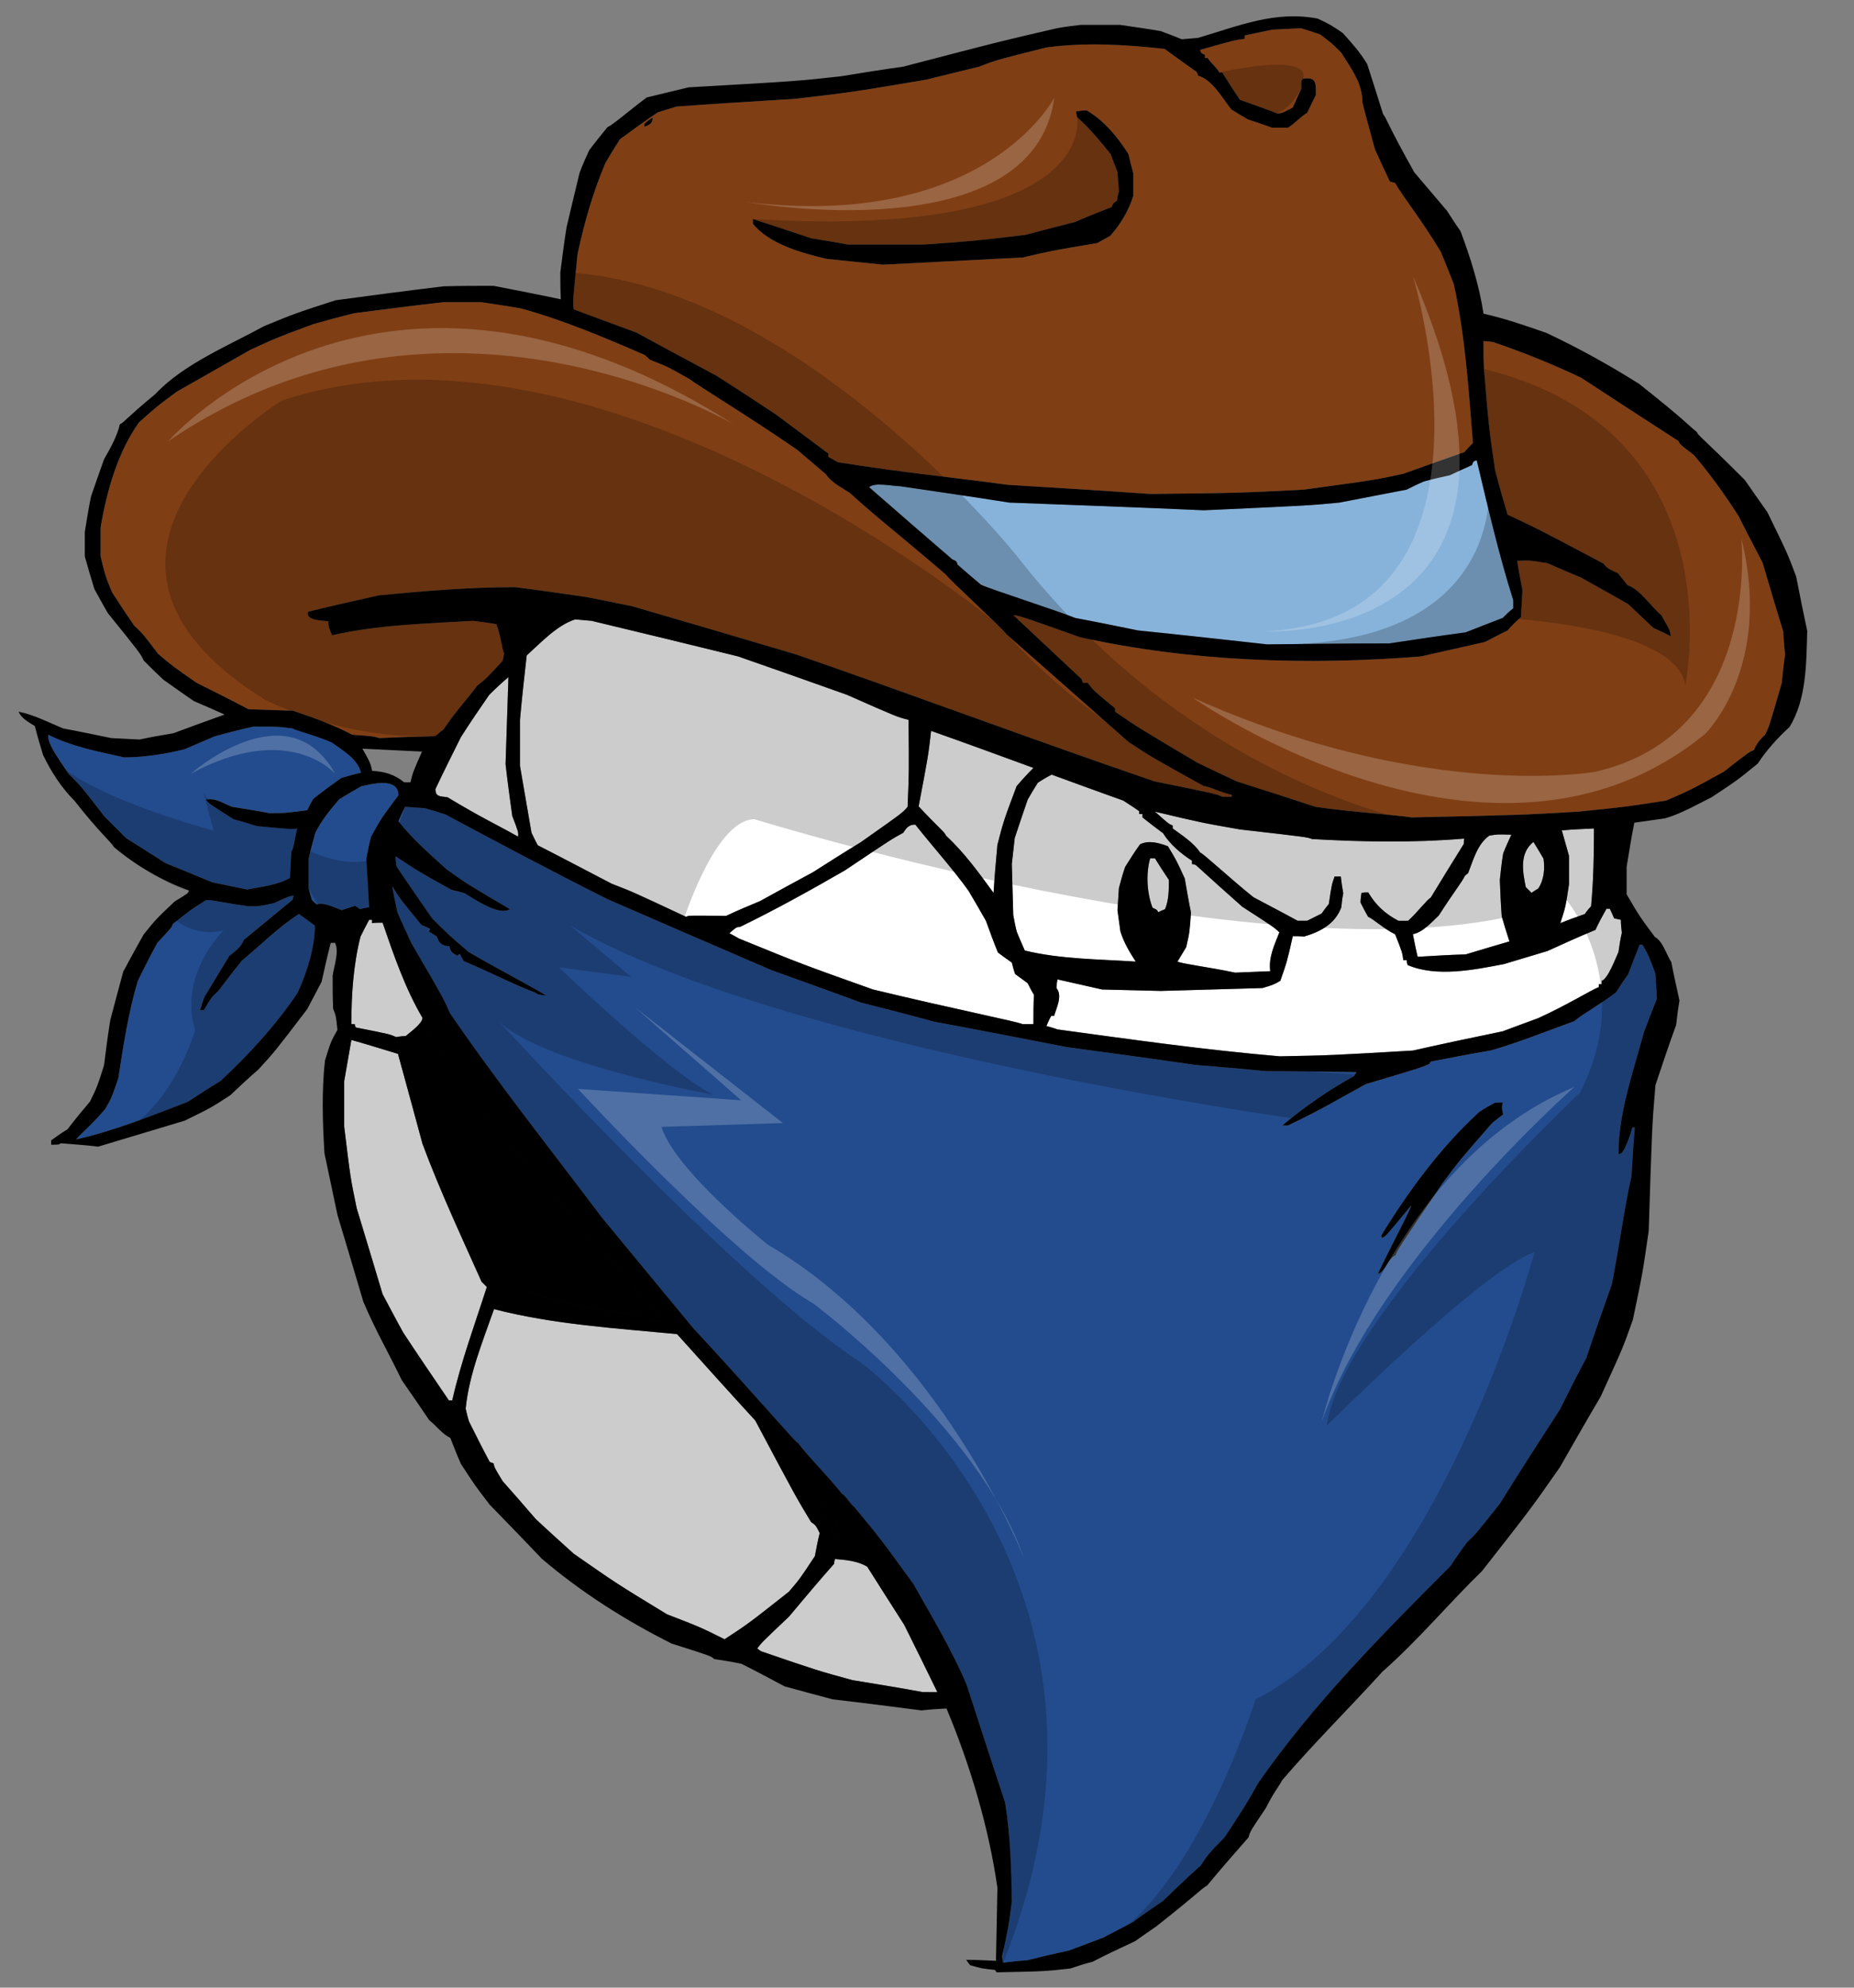 <?xml version="1.0" encoding="utf-8"?>
<!-- Generator: Adobe Illustrator 17.0.0, SVG Export Plug-In . SVG Version: 6.00 Build 0)  -->
<!DOCTYPE svg PUBLIC "-//W3C//DTD SVG 1.1//EN" "http://www.w3.org/Graphics/SVG/1.1/DTD/svg11.dtd">
<svg version="1.1" id="Layer_1" xmlns="http://www.w3.org/2000/svg" xmlns:xlink="http://www.w3.org/1999/xlink" x="0px" y="0px"
	 width="186.667px" height="200px" viewBox="0 0 186.667 200" style="enable-background:new 0 0 186.667 200;" xml:space="preserve"
	>
<rect x="0" y="0" width="186.667" height="200" fill="#808080" stroke="none"/>
<path id="color3" style="fill:#234C8E;" d="M21.354,88.777c-1.596-0.677-3.144-1.307-4.691-1.935
	c-1.353-0.871-2.659-1.693-3.966-2.515c-0.725-0.725-1.45-1.45-2.175-2.176c-2.322-3-2.322-3-3.627-4.304
	C6.41,77.025,4.668,74.85,4.862,73.93c2.419,1.21,5.03,1.693,7.64,2.274c1.984,0,4.208-0.339,6.094-0.822
	c1.016-0.437,2.031-0.87,3.047-1.307c1.258-0.338,2.563-0.676,3.868-0.967c2.466,0,2.466,0,3.967,0.193
	c0.097,0.146,2.514,0.773,3.917,1.403c1.064,0.773,2.611,1.644,2.951,3.046c-0.677,0.146-1.355,0.339-1.984,0.532
	c-0.967,0.678-1.886,1.354-2.804,2.079c-0.243,0.387-0.435,0.774-0.628,1.161c-2.225,0.29-2.225,0.29-3.822,0.29
	c-1.257-0.243-2.514-0.437-3.723-0.629c-0.919-0.339-1.644-0.919-2.66-0.725c0.29,0.386,0.29,0.386,2.805,1.981
	c0.774,0.195,1.548,0.437,2.321,0.679c3.628,0.338,3.628,0.338,4.062,0.241c-0.434,2.176-0.434,2.176-0.58,2.273
	c-0.047,0.87-0.096,1.789-0.145,2.708c-1.258,0.724-2.853,0.87-4.304,1.16C23.675,89.26,22.514,89.018,21.354,88.777z
	 M36.249,91.485c0.29-0.098,0.58-0.146,0.919-0.194c-0.097-1.645-0.194-3.289-0.291-4.884c0.146-0.773,0.291-1.5,0.484-2.224
	c1.015-1.838,1.015-1.838,2.756-4.159c0-1.886-2.756-1.113-3.723-0.92c-0.775,0.437-1.5,0.871-2.225,1.307
	c-0.919,1.064-1.79,2.128-2.418,3.385c-0.242,0.869-0.484,1.741-0.677,2.611c0,0.967,0,1.935,0,2.949
	c0.097,0.388,0.193,0.775,0.338,1.21c0.146,0.144,0.291,0.29,0.483,0.435c0.726-0.242,1.79,0.338,2.515,0.58
	c0.436-0.146,0.872-0.291,1.354-0.435C35.91,91.243,36.055,91.339,36.249,91.485z M24.351,96.659
	c-0.822,1.017-1.596,2.032-2.369,3.047c-0.725,0.676-0.725,0.676-1.451,1.933c-0.146,0-0.291,0-0.387,0
	c0.146-0.482,0.29-0.966,0.483-1.402c0.823-1.353,1.645-2.707,2.467-4.062c0.58-0.436,1.208-0.918,1.45-1.595
	c1.644-1.354,3.289-2.71,4.934-4.063c0-0.146,0.048-0.291,0.097-0.387c-0.484,0.048-0.484,0.048-1.935,0.725
	c-1.499,0.338-1.499,0.338-2.563,0.338c-2.612-0.338-3.724-0.676-4.304-0.628c-1.5,0.919-1.5,0.919-3.385,2.417
	c-0.097,0.339-0.097,0.339-1.548,1.887c-0.677,1.257-1.353,2.563-1.982,3.869c-0.92,3.142-1.451,6.479-1.935,9.721
	c-0.676,1.981-0.676,1.981-1.305,3.094c-1.547,1.837-2.708,2.71-2.95,3.095c3.868-0.869,7.544-2.369,11.22-3.772
	c1.112-0.725,2.225-1.45,3.336-2.126c2.853-2.661,5.562-5.61,7.737-8.851c0.919-1.982,1.742-4.546,1.742-6.77
	c-0.533-0.387-1.064-0.773-1.596-1.16C28.075,93.226,26.238,95.112,24.351,96.659z M162.71,99.851
	c0.388-0.628,0.775-1.21,1.209-1.79c0.388-1.015,0.773-2.031,1.161-2.997c0.097,0,0.192,0,0.29,0
	c0.678,1.209,0.678,1.209,1.305,2.95c0.05,0.821,0.1,1.643,0.146,2.465c-0.435,1.113-0.87,2.225-1.307,3.385
	c-1.063,3.965-2.563,8.075-2.563,12.235c0.534,0.339,1.307-2.32,1.403-2.659c0.048,0,0.146,0,0.241,0.049
	c-0.144,1.595-0.241,3.24-0.338,4.883c-0.677,2.902-1.307,7.545-1.982,10.882c-0.873,2.468-1.742,4.933-2.563,7.397
	c-0.92,1.692-1.79,3.436-2.659,5.177c-2.033,3.142-4.064,6.287-6.046,9.478c-2.419,3.047-2.419,3.047-3.288,3.869
	c-0.581,0.774-1.161,1.597-1.693,2.418c-6.819,6.819-13.831,13.879-19.344,21.811c-1.258,2.226-1.258,2.226-3.384,5.465
	c-1.647,1.692-1.647,1.692-2.421,2.854c-1.306,1.16-2.563,2.369-3.818,3.58c-1.017,0.674-1.984,1.353-2.951,2.077
	c-1.016,0.532-2.032,1.063-3.046,1.597c-1.161,0.436-2.322,0.87-3.482,1.307c-1.402,0.288-2.805,0.628-4.159,0.966
	c-0.823,0.048-1.645,0.146-2.418,0.242c-0.05-0.242-0.096-0.483-0.096-0.678c0.627-2.901,0.627-2.901,0.965-5.463
	c-0.048-3.29-0.144-6.674-0.676-9.964c-1.307-3.965-2.611-7.931-3.87-11.847c-1.449-3.436-3.528-6.917-5.367-10.158
	c-3.336-4.593-3.336-4.593-5.9-7.689c-0.482-0.386-0.919-1.207-1.257-1.354c-1.644-2.031-3.385-3.724-4.45-5.125
	c-0.386-0.195-3.819-4.304-10.59-11.608c-3.094-3.724-6.141-7.446-9.188-11.123c-5.126-6.817-10.495-13.539-15.282-20.552
	c-0.677-1.547-0.677-1.547-3.87-7.012c-0.483-1.065-0.968-2.078-1.402-3.094c-0.193-0.919-0.387-1.789-0.532-2.661
	c0.725,1.209,0.725,1.209,2.949,3.918c0.291,0.097,0.582,0.243,0.872,0.387c-0.049,0.097-0.097,0.193-0.097,0.291
	c0.242,0.145,0.483,0.29,0.774,0.484c0.192,0.676,0.579,0.967,1.257,0.967c0.145,0.628,0.29,0.677,0.821,0.967
	c0.049-0.097,0.146-0.145,0.241-0.193c0.097,0.241,0.243,0.484,0.388,0.725c2.853,1.209,5.368,2.515,7.253,3.191
	c0.097,0.145,0.097,0.145,1.016,0.291c-0.241-0.291-5.368-2.951-7.785-4.401c-1.983-1.693-1.983-1.693-3.676-3.385
	c-1.209-1.741-2.417-3.482-3.579-5.224c-0.047-0.338-0.096-0.676-0.096-1.015c2.418,1.596,2.418,1.596,5.658,3.386
	c0.435,0.096,0.871,0.193,1.306,0.338c0.919,0.533,3.434,2.321,4.546,1.597c-4.353-2.564-4.353-2.564-6.384-4.015
	c-1.644-1.498-3.434-3.046-4.836-4.834c0.193-0.484,0.436-0.969,0.677-1.452c0.628,0.049,1.305,0.098,1.983,0.145
	c0.678,0.194,1.354,0.389,2.079,0.63c5.417,2.901,10.881,5.802,16.394,8.56c5.465,2.369,10.929,4.739,16.443,7.109
	c2.949,1.063,5.948,2.127,8.946,3.239c2.466,0.629,4.932,1.257,7.399,1.934c4.447,0.821,8.897,1.692,13.396,2.564
	c4.305,0.58,8.608,1.161,12.912,1.789c2.371,0.193,4.739,0.388,7.108,0.628c3.048,0,6.094,0.048,9.141,0.097
	c-0.097,0.097-0.193,0.243-0.243,0.387c-2.561,1.403-4.979,3.096-7.252,4.982c0.191,0,0.387,0,0.579,0
	c4.015-1.936,4.354-2.272,7.836-4.159c5.512-1.645,5.512-1.645,6.384-2.031c0.047-0.098,0.097-0.193,0.192-0.242
	c1.983-0.388,3.965-0.773,5.996-1.111c2.854-0.821,5.61-1.936,8.415-2.951C159.423,101.978,160.971,101.157,162.71,99.851z
	 M151.345,112.136c-0.143-0.678-0.143-0.678-0.048-1.21c-0.289,0-0.579,0-0.822,0.049c-0.532,0.289-1.063,0.579-1.546,0.918
	c-3.87,3.53-7.11,7.932-9.866,12.43c0,0.047,0.049,0.142,0.097,0.24c0.388-0.193,0.388-0.193,2.902-3.24
	c0.096,0.145-2.082,4.16-3.338,6.868c0.773-0.243,0.968-1.502,1.79-1.886c0.192-0.533,0.192-0.533,4.692-7.207
	c1.69-2.271,1.69-2.271,5.027-6.095C150.571,112.715,150.959,112.425,151.345,112.136z"/>
<path id="color2" style="fill:#87B3DB;" d="M148.203,46.8c0.145-0.387,0.145-0.387,0.484-0.483c1.111,4.69,2.222,9.478,3.675,14.072
	c0,0.242,0,0.533,0,0.822c-0.388,0.291-0.727,0.628-1.065,0.967c-1.257,0.483-2.515,0.968-3.724,1.45
	c-2.563,0.339-5.126,0.726-7.689,1.112c-4.111,0-8.22,0.049-12.283,0.097c-4.354-0.483-8.705-0.967-13.009-1.402
	c-2.127-0.435-4.255-0.87-6.335-1.257c-1.644-0.677-8.559-2.902-9.479-3.337c-0.822-0.677-1.595-1.354-2.369-2.031
	c-0.097-0.338-0.097-0.338-0.531-0.532c-2.804-2.418-5.61-4.836-8.366-7.254c0.531-0.532,2.418-0.097,3.144-0.097
	c3.627,0.532,7.301,1.064,10.978,1.644c6.528,0.242,13.056,0.483,19.586,0.773c10.64-0.483,10.64-0.483,13.638-0.773
	c2.224-0.435,4.498-0.871,6.77-1.305c0.579-0.291,1.16-0.58,1.74-0.823c0.872-0.242,1.742-0.435,2.613-0.628
	C146.702,47.477,147.429,47.139,148.203,46.8z"/>
<path id="color1" style="fill:#803E14;" d="M64.056,33.453c2.66,1.451,5.368,2.901,8.076,4.353c1.983,1.258,3.966,2.563,5.948,3.868
	c1.742,1.306,3.532,2.612,5.32,3.966c0,0.097,0,0.193,0,0.338c0.29,0.145,0.63,0.339,0.967,0.531
	c7.448,1.162,9.865,1.306,17.122,2.273c4.737,0.291,9.524,0.581,14.313,0.919c8.897-0.097,8.897-0.097,15.475-0.435
	c7.108-0.968,7.108-0.968,10.011-1.596c2.031-0.727,4.062-1.451,6.142-2.176c0.291-0.338,0.58-0.628,0.87-0.92
	c-0.434-5.367-0.773-10.784-1.934-16.007c-0.436-1.112-0.87-2.175-1.306-3.24c-1.886-3.143-3.868-5.61-4.596-6.916
	c-0.191-0.048-0.386-0.096-0.53-0.144c-0.532-1.112-1.015-2.176-1.499-3.24c-0.436-1.597-0.87-3.144-1.258-4.69
	c0-1.983-1.112-3.386-2.128-5.03c-0.967-0.966-0.967-0.966-2.127-1.838c-0.679-0.241-1.307-0.434-1.935-0.628
	c-0.968,0.048-1.934,0.097-2.902,0.145c-0.918,0.193-1.838,0.388-2.756,0.58c0,0.096,0,0.193,0,0.338
	c-1.063,0.144-1.063,0.144-4.497,1.112c0.096,0.338,0.096,0.338,0.482,0.483c0,0.097,0,0.193,0,0.339c0.097,0,0.194,0,0.29,0
	c0.146,0.338,0.968,1.017,1.161,1.451c0.097,0,0.194,0,0.291,0c0.58,0.919,1.159,1.838,1.789,2.757
	c1.208,0.435,2.466,0.87,3.724,1.354c0.483,0,0.483,0,1.595-0.581c0.29-0.677,0.582-1.306,0.872-1.935
	c-0.049-0.677-0.049-0.677,0.143-0.967c1.355-0.193,1.306,0.387,1.306,1.644c-0.289,0.581-0.58,1.161-0.87,1.789
	c-0.678,0.387-1.111,0.967-1.935,1.499c-0.531,0-1.064,0-1.596,0c-0.82-0.29-1.645-0.58-2.417-0.821
	c-0.581-0.339-1.161-0.678-1.691-1.015c-0.823-1.016-1.936-3.047-3.338-3.386c-0.05-0.144-0.098-0.289-0.146-0.386
	c-1.112-0.775-2.176-1.549-3.239-2.322c-3.967-0.435-7.933-0.677-11.896-0.145c-5.176,1.306-5.176,1.306-6.771,1.934
	c-1.789,0.436-3.578,0.871-5.32,1.307c-7.447,1.256-7.447,1.256-13.25,1.934c-3.966,0.242-7.93,0.483-11.897,0.773
	c-0.627,0.193-1.256,0.387-1.886,0.581c-1.305,0.87-2.563,1.789-3.82,2.707c-0.483,0.775-0.967,1.548-1.45,2.372
	c-1.257,2.949-2.128,5.996-2.806,9.139c-0.484,4.739-0.484,4.739-0.386,5.609C59.848,31.905,61.928,32.679,64.056,33.453z
	 M75.807,22.04c1.934,0.629,3.868,1.257,5.852,1.934c1.208,0.193,2.417,0.387,3.675,0.629c2.563,0,5.126,0,7.739,0
	c4.834-0.339,4.834-0.339,10.154-0.967c1.644-0.435,3.337-0.871,5.029-1.306c1.211-0.532,2.418-1.016,3.676-1.499
	c0.144-0.387,0.144-0.387,0.532-0.629c0.047-0.339,0.096-0.629,0.192-0.92c-0.048-0.677-0.097-1.353-0.146-1.982
	c-0.241-0.628-0.482-1.208-0.678-1.789c-1.062-1.306-2.127-2.612-3.384-3.725c-0.049-0.192-0.097-0.385-0.097-0.58
	c0.339-0.049,0.677-0.097,1.064-0.097c1.79,1.063,3.094,2.66,4.207,4.401c0.145,0.628,0.29,1.257,0.483,1.935
	c0,0.725,0,1.499,0,2.272c-0.483,1.499-1.257,2.805-2.321,4.014c-0.435,0.242-0.871,0.483-1.307,0.726
	c-4.594,0.774-4.594,0.774-7.496,1.45c-4.69,0.243-9.38,0.484-14.071,0.726c-1.887-0.193-3.773-0.386-5.659-0.58
	c-2.514-0.58-5.804-1.499-7.447-3.53C75.807,22.33,75.807,22.184,75.807,22.04z M64.877,12.464c0.241-0.242,0.532-0.436,0.822-0.629
	c0.049,0.581-0.386,0.773-0.822,0.919C64.877,12.657,64.877,12.561,64.877,12.464z M25.028,71.367
	c-1.741-0.919-3.481-1.79-5.223-2.66c-2.37-1.645-2.37-1.645-3.868-2.902c-1.548-2.032-1.548-2.032-2.418-2.854
	c-0.774-1.112-1.5-2.224-2.225-3.336c-0.677-1.644-0.677-1.644-1.16-3.627c0-1.016,0-1.983,0-2.95
	c0.628-3.628,1.692-7.496,3.87-10.543c1.789-1.596,1.789-1.596,3.819-3.095c2.467-1.402,4.933-2.805,7.399-4.208
	c2.756-1.257,2.756-1.257,6.288-2.563c1.354-0.388,2.756-0.774,4.159-1.113c2.998-0.387,5.997-0.774,8.995-1.112
	c1.257,0,2.515,0,3.772,0c1.305,0.193,2.66,0.387,4.014,0.629c4.255,1.16,8.462,2.949,12.477,4.69
	c0.145,0.145,0.339,0.289,0.532,0.483c1.741,0.677,1.741,0.677,3.966,1.935c1.016,0.773,5.998,3.771,10.833,7.108
	c0.968,0.822,1.934,1.645,2.902,2.467c0.531,0.822,1.596,1.354,2.418,1.886c2.805,2.563,4.013,3.386,9.673,8.221
	c0.144,0.339,5.608,5.321,6.092,5.998c4.062,3.579,8.173,7.205,12.284,10.832c2.273,1.5,2.273,1.5,7.593,4.449
	c0.483,0,1.644,0.63,2.805,0.871c0,0.05,0,0.098,0,0.194c-0.338,0-0.678,0-0.967,0c-0.629-0.29-0.629-0.29-6.819-1.547
	c-12.042-4.109-24.035-8.609-36.077-12.768c-5.512-1.643-10.977-3.239-16.443-4.835c-1.644-0.338-3.239-0.676-4.835-0.967
	c-2.37-0.339-4.691-0.678-7.013-0.968c-4.546,0-9.237,0.387-13.734,0.823c-2.37,0.532-4.739,1.063-7.109,1.644
	c-0.289,0.918,1.451,0.871,2.032,0.966c0,0.582,0.145,0.872,0.387,1.404c4.642-1.063,9.43-1.162,14.17-1.452
	c0.773,0.098,1.547,0.194,2.369,0.338c0.435,1.161,0.581,2.563,0.774,2.95c-0.049,0.241-0.097,0.483-0.146,0.726
	c-1.643,1.789-1.643,1.789-2.563,2.515c-1.161,1.546-1.934,2.273-3.433,4.449c-0.338,0.145-0.483,0.483-0.871,0.628
	c-1.837,0.048-3.674,0.097-5.513,0.194c-0.725-0.194-0.725-0.194-2.757-0.339c-1.935-1.016-3.965-1.741-5.996-2.417
	C27.978,71.464,26.479,71.416,25.028,71.367z M179.54,63.532c0.048,0.774,0.097,1.548,0.193,2.321
	c-0.146,0.92-0.242,1.886-0.339,2.855c-1.305,4.498-1.305,4.498-1.691,5.222c-0.484,0.483-0.824,0.823-1.113,1.547
	c-0.435,0.146-0.435,0.146-3.047,2.177c-3.337,1.838-3.337,1.838-5.803,2.901c-4.063,0.628-4.063,0.628-8.803,1.111
	c-5.802,0.339-5.802,0.339-16.83,0.582c-1.449-0.243-6.479-0.582-9.67-1.065c-2.66-0.87-5.321-1.741-7.932-2.563
	c-1.354-0.628-2.661-1.257-3.966-1.886c-5.948-3.53-5.948-3.53-8.27-5.126c0-0.145,0-0.241,0-0.337
	c-2.176-1.79-2.176-1.79-2.757-2.563c-0.194,0-0.338,0-0.483,0c-0.047-0.146-0.097-0.291-0.144-0.388
	c-2.322-2.176-4.596-4.304-6.869-6.432c0.726,0.097,0.726,0.097,6.723,2.225c11.123,2.466,23.02,2.853,34.335,1.934
	c2.131-0.484,4.258-0.966,6.433-1.451c0.726-0.386,1.5-0.772,2.273-1.16c0.436-0.484,0.869-0.919,1.354-1.354
	c0.049-0.918,0.095-1.838,0.146-2.709c-0.194-1.016-0.387-1.982-0.534-2.95c1.26-0.048,1.26-0.048,3.048,0.241
	c1.112,0.484,2.224,0.968,3.385,1.452c1.548,0.87,3.145,1.741,4.739,2.66c0.823,0.773,1.693,1.596,2.563,2.417
	c0.581,0.242,1.16,0.532,1.74,0.822c-0.096-0.628-0.096-0.628-0.966-2.128c-1.064-0.871-2.08-2.563-3.385-2.999
	c-0.34-0.435-0.678-0.822-0.968-1.208c-0.579-0.29-1.112-0.435-1.45-0.968c-6.481-3.433-6.481-3.433-9.673-4.932
	c-0.437-1.5-0.872-2.999-1.258-4.498c-0.629-4.352-0.629-4.352-1.111-10.155c-0.049-0.967-0.049-1.887-0.049-2.805
	c0.29,0,0.628,0.048,0.968,0.096c2.997,1.015,5.995,2.225,8.849,3.58c3.241,2.127,6.529,4.254,9.818,6.382
	c0.145,0.339,0.145,0.339,1.547,1.403c1.644,1.934,3.143,4.014,4.497,6.141c0.772,1.548,1.596,3.096,2.418,4.692
	C178.138,58.889,178.813,61.211,179.54,63.532z"/>
<path id="fill" style="fill:#FFFFFF;" d="M91.04,163.493c1.114,2.224,2.225,4.498,3.337,6.771c-0.482,0-0.966,0-1.45,0
	c-2.369-0.437-4.74-0.823-7.109-1.209c-3.529-0.967-3.529-0.967-9.188-2.902c-0.146-0.096-0.291-0.194-0.387-0.29
	c0.482-0.629,0.482-0.629,3.191-3.191c1.5-1.788,2.998-3.579,4.546-5.32c0-0.192,0.049-0.337,0.096-0.483
	c1.112,0.096,2.273,0.193,3.24,0.774C88.526,159.576,89.783,161.51,91.04,163.493z M95.249,84.085
	c1.836,1.693,3.336,3.773,4.786,5.756c0.097-1.644,0.243-3.241,0.388-4.837c0.627-2.418,0.627-2.418,1.934-5.9
	c0.533-0.627,1.111-1.256,1.693-1.836c-3.435-1.258-6.867-2.515-10.302-3.726c-0.29,2.516-0.29,2.516-1.257,7.594
	C94.523,83.313,95.15,83.748,95.249,84.085z M132.098,84.424c-0.483-0.193-0.483-0.193-7.253-0.966
	c-3.871-0.678-3.871-0.678-8.561-1.791c1.354,1.21,1.354,1.21,1.788,1.403c0,0.098,0,0.193,0,0.291
	c0.921,0.676,2.128,1.45,2.759,2.417c0.387,0.146,2.9,2.515,5.368,4.498c1.45,0.774,2.949,1.548,4.448,2.37c0.289,0,0.629,0,0.967,0
	c0.483-0.242,0.966-0.484,1.451-0.726c0.242-0.338,0.483-0.677,0.726-0.967c0.29-1.935,0.29-1.935,0.58-2.756
	c0.193,0,0.387,0,0.629,0c0.048,0.531,0.145,1.111,0.243,1.692c-0.098,0.436-0.147,0.919-0.195,1.402
	c-0.629,1.693-2.127,2.467-3.771,2.951c-0.387-0.048-0.773-0.048-1.113-0.048c-0.579,2.562-0.579,2.562-1.257,4.497
	c-0.676,0.386-0.676,0.386-1.79,0.725c-3.432,0.096-6.866,0.194-10.25,0.291c-1.985-0.05-3.968-0.097-5.902-0.145
	c-1.496-0.339-2.999-0.677-4.498-1.016c-0.046,0.289-0.096,0.58-0.096,0.871c0.629,0.774,0,1.982-0.241,2.805
	c-0.098,0-0.193,0-0.29,0c-0.192,0.337-0.339,0.678-0.482,1.015c0.337,0.098,0.726,0.194,1.109,0.34
	c7.449,1.016,14.944,2.079,22.391,2.708c5.08-0.097,5.08-0.097,13.398-0.58c2.997-0.678,5.995-1.307,9.042-1.936
	c1.161-0.435,2.322-0.869,3.532-1.307c2.901-1.304,5.366-2.851,6.142-3.142c0-0.096,0-0.193,0-0.289c0.096,0,0.191,0,0.29,0
	c0-0.146,0-0.242,0-0.339c0.628-0.194,1.401-2.274,1.691-2.902c0.096-0.677,0.195-1.306,0.34-1.936
	c-0.049-0.434-0.097-0.869-0.097-1.304c-0.243-0.048-0.484-0.097-0.678-0.145c-0.145-0.339-0.289-0.677-0.436-0.968
	c-0.144,0-0.241,0-0.337,0c-0.387,0.678-0.773,1.404-1.112,2.129c-1.645,0.678-3.241,1.402-4.837,2.128
	c-1.45,0.436-2.9,0.871-4.352,1.306c-2.998,0.58-6.818,1.354-9.721,0.098c-0.048-0.195-0.097-0.34-0.097-0.485
	c-0.145,0-0.242,0-0.338,0c-0.097-0.773-0.097-0.773-0.824-2.611c-1.063-0.484-2.319-1.644-2.706-1.741
	c-0.29-0.483-0.53-0.967-0.774-1.45c0-0.339,0.049-0.677,0.097-0.967c0.194-0.048,0.436-0.048,0.678-0.048
	c0.774,1.306,1.74,2.176,3.046,2.854c0.291,0,0.63,0,0.968,0c0.919-0.822,1.934-2.177,2.273-2.322
	c1.111-1.838,2.224-3.627,3.336-5.417c0-0.192,0-0.387,0.049-0.532C142.352,84.811,137.176,84.715,132.098,84.424z M81.853,87.761
	c1.595-1.016,3.191-2.031,4.787-2.998c4.257-2.998,4.257-2.998,4.738-3.579c0.146-3.434,0.146-3.434,0.098-8.754
	c-1.16-0.29-1.16-0.29-6.19-2.514c-3.674-1.306-7.35-2.61-10.977-3.869c-4.933-1.209-9.866-2.418-14.75-3.579
	c-0.58-0.047-1.112-0.096-1.645-0.145c-1.836,0.58-3.482,2.369-4.884,3.626c-0.241,2.127-0.484,4.304-0.676,6.479
	c0,1.549,0,3.095,0,4.645c0.386,2.223,0.773,4.448,1.159,6.721c0.194,0.387,0.388,0.822,0.629,1.258
	c2.466,1.256,4.933,2.563,7.447,3.868c2.127,0.823,2.127,0.823,7.496,3.336c0.193-0.145,0.193-0.145,4.014-0.096
	c1.113-0.532,2.274-1.015,3.435-1.499C78.273,89.695,80.063,88.728,81.853,87.761z M87.896,99.562
	c8.028,1.935,14.559,3.239,15.04,3.479c0.339,0,0.727,0,1.113,0c0-1.014,0-1.981,0.049-2.948c-0.243-0.387-0.436-0.774-0.631-1.161
	c-0.434-0.339-0.87-0.63-1.256-0.919c-0.145-0.386-0.24-0.774-0.34-1.16c-0.483-0.339-0.965-0.678-1.402-1.017
	c-0.435-1.064-0.821-2.127-1.207-3.191c-0.581-1.017-1.162-2.031-1.741-3c-1.597-2.224-3.24-4.013-5.367-6.673
	c-0.63,0-0.872,0.289-1.211,0.822c-1.16,0.628-1.16,0.628-5.851,3.771c-3.434,1.983-7.013,3.966-10.592,5.706
	c-0.337,0-0.337,0-1.064,0.629c0.291,0.146,0.629,0.339,0.968,0.532C80.691,96.998,80.691,96.998,87.896,99.562z M49.257,69.916
	c-0.967,1.402-1.934,2.804-2.853,4.256c-0.87,1.742-1.741,3.483-2.563,5.223c0,0.774,0.435,0.726,1.209,0.822
	c3.53,2.129,4.981,2.757,7.109,3.967c0.048-0.436,0.048-0.436-0.582-2.08c-0.241-1.742-0.482-3.482-0.676-5.224
	c0.096-2.949,0.194-5.851,0.29-8.752C50.515,68.708,49.885,69.288,49.257,69.916z M48.483,128.964
	c-2.031-4.546-4.207-9.188-5.948-13.88c-0.822-3.046-1.644-6.045-2.466-9.043c-1.596-0.484-3.143-0.968-4.692-1.401
	c-0.241,1.354-0.483,2.755-0.725,4.157c0,1.499,0,2.999,0,4.545c0.629,5.176,0.629,5.176,1.258,8.222
	c0.871,2.854,1.741,5.756,2.61,8.657c0.677,1.258,1.355,2.564,2.08,3.868c1.498,2.274,3.047,4.547,4.594,6.82
	c0.097,0,0.194,0,0.339,0c0.87-3.869,2.272-7.642,3.481-11.414C48.822,129.303,48.628,129.108,48.483,128.964z M37.458,92.887
	c0-0.146,0-0.241,0-0.338c-0.096,0-0.194,0-0.29,0c-0.291,0.532-0.581,1.111-0.871,1.693c-0.725,2.854-0.919,5.852-0.919,8.799
	c0.097,0,0.194,0,0.339,0c0,0.099,0.048,0.194,0.097,0.34c3.434,0.679,3.434,0.679,4.062,0.968c0.29-0.048,0.629-0.098,0.967-0.098
	c0.387-0.338,1.693-1.256,1.693-1.837c-1.741-2.95-2.902-6.336-4.015-9.575C38.134,92.839,37.796,92.839,37.458,92.887z
	 M82.045,156.576c0.146-0.773,0.291-1.547,0.484-2.32c-0.388-0.773-0.388-0.773-0.87-1.112c-1.549-2.563-1.549-2.563-5.611-10.203
	c-2.659-2.901-5.271-5.804-7.882-8.705c-6.094-0.581-12.477-0.968-18.426-2.514c-1.112,3.19-2.515,6.574-2.854,10.01
	c0.097,0.435,0.193,0.871,0.339,1.305c0.677,1.354,1.354,2.709,2.079,4.063c0.098,0.048,0.242,0.097,0.388,0.145
	c0.095,0.436,0.095,0.436,0.917,1.79c1.113,1.257,2.225,2.514,3.337,3.818c1.257,1.162,2.515,2.322,3.821,3.484
	c4.303,2.998,4.303,2.998,9.382,6.091c3.385,1.308,3.385,1.308,5.803,2.516c2.369-1.548,2.369-1.548,6.48-4.788
	C80.545,158.851,80.545,158.851,82.045,156.576z M115.802,86.358c-0.437,1.548-0.339,3.483,0.241,4.981
	c0.436,0.194,0.436,0.194,0.58,0.435c0.193-0.096,0.437-0.193,0.678-0.289c0.385-0.919,0.385-1.984,0.385-2.952
	c-0.482-0.724-0.966-1.45-1.401-2.176C116.092,86.358,115.945,86.358,115.802,86.358z M154.199,89.841
	c-0.192-0.194-0.388-0.388-0.58-0.581c-0.338-1.644-0.63-3.434,0.773-4.545c0.34,0.531,0.677,1.111,1.018,1.692
	c0.143,1.015,0.047,2.126-0.534,2.998C154.633,89.551,154.392,89.695,154.199,89.841z M114.349,96.755
	c-3.674-0.241-7.592-0.241-11.17-1.111c-0.289-0.678-0.581-1.307-0.822-1.934c-0.145-0.581-0.242-1.113-0.339-1.645
	c-0.046-1.741-0.096-3.433-0.146-5.125c0.1-0.871,0.195-1.742,0.292-2.612c0.434-1.306,0.87-2.61,1.304-3.868
	c0.34-0.581,0.678-1.161,1.018-1.693c0.433-0.29,0.917-0.58,1.401-0.822c2.37,0.871,4.788,1.741,7.206,2.612
	c0.532,0.339,1.063,0.677,1.595,1.063c0,0.098,0,0.194,0,0.289c0.098,0,0.193,0,0.34,0c0,0.098,0,0.195,0,0.341
	c0.677,0.531,1.354,1.064,2.078,1.595c0.679,1.112,1.839,2.08,2.902,2.756c0,0.097,0,0.194,0,0.339c0.098,0,0.242,0.048,0.387,0.096
	c1.548,1.402,3.095,2.805,4.691,4.208c3.145,2.031,3.145,2.031,3.724,2.563c-0.483,1.258-1.114,2.514-0.919,3.916
	c-1.208,0.049-2.369,0.097-3.528,0.146c-2.759-0.581-5.272-0.871-5.807-1.113c0.292-0.482,0.582-0.967,0.873-1.45
	c0.339-1.452,0.339-1.452,0.483-3.482c-0.242-1.161-0.435-2.322-0.629-3.434c-0.822-1.789-0.822-1.789-1.693-3.24
	c-0.918-0.338-1.933-0.629-2.805-0.194c-0.531,0.726-1.016,1.5-1.5,2.273c-0.241,0.677-0.434,1.403-0.628,2.128
	c-0.048,0.727-0.097,1.452-0.146,2.226c0.098,0.676,0.193,1.402,0.291,2.128C113.142,94.822,113.721,95.789,114.349,96.755z
	 M157.971,88.97c0-0.967,0-1.934,0-2.853c-0.24-0.871-0.483-1.742-0.724-2.564c1.063-0.095,2.127-0.144,3.239-0.192
	c0,2.611-0.049,5.222-0.291,7.834c-0.241,0.241-0.434,0.484-0.628,0.774c-0.823,0.289-1.645,0.58-2.468,0.918
	C157.634,91.243,157.634,91.243,157.971,88.97z M151.345,85.876c-0.143,0.869-0.241,1.741-0.337,2.658
	c0.048,1.21,0.096,2.419,0.193,3.676c0.241,0.822,0.483,1.643,0.773,2.515c-1.5,0.435-2.95,0.869-4.401,1.306
	c-1.645,0.047-3.241,0.145-4.836,0.242c-0.194-0.775-0.338-1.548-0.482-2.274c1.014-0.193,1.885-1.208,2.611-1.886
	c1.547-2.419,2.319-3.336,2.611-3.965c0.096-0.098,0.192-0.194,0.338-0.29c0.532-1.354,0.919-2.902,2.127-3.773
	c0.822-0.145,0.822-0.145,2.225-0.096C151.878,84.618,151.588,85.246,151.345,85.876z"/>
<path id="outline" d="M75.807,22.523c0-0.193,0-0.339,0-0.483c1.934,0.629,3.868,1.257,5.852,1.934
	c1.208,0.193,2.417,0.387,3.675,0.629c2.563,0,5.126,0,7.739,0c4.834-0.339,4.834-0.339,10.154-0.967
	c1.644-0.435,3.337-0.871,5.029-1.306c1.211-0.532,2.418-1.016,3.676-1.499c0.144-0.387,0.144-0.387,0.532-0.629
	c0.047-0.339,0.096-0.629,0.192-0.92c-0.048-0.677-0.097-1.353-0.146-1.982c-0.241-0.628-0.482-1.208-0.678-1.789
	c-1.062-1.306-2.127-2.612-3.384-3.725c-0.049-0.192-0.097-0.385-0.097-0.58c0.339-0.049,0.677-0.097,1.064-0.097
	c1.79,1.063,3.094,2.66,4.207,4.401c0.145,0.628,0.29,1.257,0.483,1.935c0,0.725,0,1.499,0,2.272
	c-0.483,1.499-1.257,2.805-2.321,4.014c-0.435,0.242-0.871,0.483-1.307,0.726c-4.594,0.774-4.594,0.774-7.496,1.45
	c-4.69,0.243-9.38,0.484-14.071,0.726c-1.887-0.193-3.773-0.386-5.659-0.58C80.74,25.473,77.45,24.554,75.807,22.523z
	 M181.958,63.484c-0.097,3.191-0.049,6.867-1.79,9.673c-1.207,1.112-2.271,2.274-3.191,3.675c-2.08,1.691-2.08,1.691-4.642,3.384
	c-1.549,0.774-3.046,1.644-4.692,2.129c-1.063,0.145-2.079,0.291-3.094,0.435c-0.291,1.451-0.532,2.95-0.774,4.449
	c0,0.92,0,1.837,0,2.757c1.306,2.225,1.306,2.225,2.853,4.304c0.774,0.386,1.162,1.788,1.645,2.515
	c0.242,1.257,0.531,2.563,0.822,3.869c-0.144,0.823-0.242,1.643-0.338,2.466c-0.727,1.983-1.402,4.014-2.081,6.044
	c-0.339,4.015-0.339,4.015-0.676,14.654c-0.629,4.353-0.629,4.353-1.597,8.947c-0.968,2.755-0.968,2.755-3.24,7.736
	c-1.4,2.369-2.756,4.738-4.108,7.11c-2.903,4.156-2.903,4.156-7.837,10.444c-3.384,3.289-6.48,7.014-10.01,10.107
	c-3.337,3.676-6.915,7.206-10.106,10.931c-0.388,0.724-0.823,1.159-1.646,2.804c-1.595,2.369-1.595,2.369-1.74,2.95
	c-1.403,1.595-2.805,3.191-4.16,4.837c-0.724,0.434-0.87,0.773-5.173,4.157c-0.725,0.485-1.402,0.968-2.081,1.451
	c-1.449,0.678-2.9,1.354-4.304,2.08c-0.773,0.194-1.498,0.434-2.224,0.677c-2.613,0.29-2.613,0.29-7.446,0.387
	c-0.049-0.097-0.098-0.192-0.146-0.241c-1.355-0.146-1.355-0.146-2.516-0.484c-0.144-0.193-0.289-0.388-0.385-0.531
	c0.967,0,1.982,0.048,2.998,0.096c0.049-2.466,0.096-4.932,0.145-7.349c-0.871-6.095-2.758-12.382-5.126-18.039
	c-0.871,0.047-1.692,0.095-2.516,0.194c-2.998-0.389-5.997-0.773-8.947-1.114c-1.644-0.435-3.239-0.87-4.835-1.305
	c-1.452-0.774-2.901-1.549-4.352-2.273c-0.92-0.193-1.84-0.339-2.757-0.483c-0.291-0.29-0.291-0.29-4.256-1.547
	c-4.643-2.322-9.141-5.175-13.106-8.561c-1.74-1.839-3.481-3.628-5.223-5.417c-1.451-1.886-1.451-1.886-2.901-4.11
	c-0.387-0.87-0.725-1.74-1.064-2.611c-0.822-0.388-1.402-1.209-2.127-1.79c-0.919-1.354-1.838-2.708-2.758-4.014
	c-1.304-2.707-2.61-4.931-3.868-7.881c-0.871-2.951-1.741-5.852-2.612-8.755c-0.436-2.079-0.871-4.158-1.306-6.189
	c-0.193-3.049-0.29-6.286,0.048-9.334c0.582-1.887,0.582-1.887,1.258-3.096c-0.145-1.401-0.145-1.401-0.436-2.126
	c-0.048-1.114-0.048-2.225-0.048-3.337c0.146-0.968,0.678-2.42,0.242-3.289c-0.144,0-0.29,0-0.435,0
	c-0.339,1.305-0.629,2.612-0.919,3.917c-0.484,0.919-0.967,1.836-1.45,2.756c-3.289,4.303-3.289,4.303-4.934,6.093
	c-0.967,0.823-1.886,1.694-2.804,2.563c-1.935,1.258-1.935,1.258-4.596,2.562c-2.9,0.871-5.802,1.742-8.704,2.612
	c-1.257-0.146-2.516-0.241-3.772-0.339c-0.192,0.146-0.192,0.146-0.967,0.146c0-0.146,0-0.291,0-0.436
	c0.533-0.387,1.065-0.773,1.646-1.113c0.725-0.967,1.498-1.885,2.272-2.805c0.725-1.497,0.725-1.497,1.402-3.627
	c0.193-1.547,0.387-3.046,0.628-4.544c0.435-1.646,0.871-3.289,1.306-4.886c0.677-1.257,1.354-2.515,2.08-3.772
	c1.209-1.498,1.209-1.498,3.095-3.288c1.354-0.822,1.354-0.822,1.451-1.111c-2.709-0.968-5.368-2.516-7.544-4.354
	c-0.483-0.726-1.499-1.498-3.965-4.643c-1.354-1.354-2.37-2.949-3.192-4.642c-0.29-0.968-0.58-1.934-0.822-2.903
	c-0.676-0.434-1.305-0.724-1.644-1.45c1.499,0.29,3.095,1.111,4.498,1.692c1.595,0.29,3.191,0.629,4.835,0.968
	c0.918,0.048,1.887,0.096,2.854,0.144c1.112-0.241,2.224-0.434,3.385-0.627c1.692-0.629,3.434-1.257,5.175-1.886
	c-1.064-0.483-2.08-0.919-3.096-1.355c-1.063-0.725-2.08-1.45-3.095-2.174c-0.678-0.63-1.306-1.257-1.934-1.887
	c-0.388-0.774-0.388-0.774-3.628-4.788c-0.483-0.822-0.919-1.643-1.353-2.417c-0.339-1.113-0.678-2.225-0.968-3.289
	c0-0.822,0-1.644,0-2.466c0.194-1.209,0.387-2.42,0.629-3.58c0.435-1.256,0.871-2.514,1.306-3.723
	c0.628-1.112,1.306-2.273,1.596-3.53c0.386-0.146,0.483-0.484,3.579-3.047c2.805-2.999,7.399-4.884,10.929-6.819
	c3.046-1.257,3.046-1.257,7.205-2.611c3.628-0.484,7.254-0.968,10.882-1.403c1.643-0.048,3.337-0.048,5.03-0.048
	c2.225,0.435,4.497,0.871,6.769,1.355c-0.048-0.92-0.048-1.838-0.048-2.708c0.194-1.548,0.388-3.047,0.629-4.546
	c0.436-1.838,0.87-3.675,1.307-5.464c0.29-0.774,0.628-1.548,0.966-2.273c0.581-0.774,1.21-1.549,1.838-2.322
	c0.629-0.29,2.08-1.596,3.965-2.998c1.403-0.338,2.805-0.677,4.208-1.015C80.304,8.16,80.304,8.16,84.656,7.677
	c2.081-0.339,4.159-0.678,6.287-0.969c9.818-2.563,9.818-2.563,15.477-3.868c0.772-0.145,1.596-0.242,2.417-0.338
	c1.306,0,2.611,0,3.918,0c1.354,0.194,2.708,0.387,4.111,0.628c0.677,0.243,1.401,0.532,2.127,0.822
	c0.531-0.048,1.064-0.096,1.645-0.145c4.11-1.21,7.735-2.756,12.042-1.934c1.306,0.628,1.306,0.628,2.513,1.45
	c0.92,1.017,1.79,1.983,2.466,3.143c0.535,1.645,1.065,3.337,1.597,5.029c0.34,0.388,0.483,1.112,3.145,5.852
	c1.063,1.257,2.176,2.563,3.289,3.868c0.435,0.678,0.87,1.354,1.354,2.032c1.015,2.708,1.887,5.464,2.321,8.318
	c2.176,0.483,4.256,1.209,6.335,1.934c3.192,1.499,6.336,3.239,9.333,5.126c4.691,3.724,4.836,4.063,5.803,4.837
	c0.147,0.386,0.484,0.483,4.838,4.835c0.725,1.064,1.497,2.127,2.271,3.24c2.031,4.159,2.031,4.159,2.901,6.48
	C181.186,59.809,181.57,61.646,181.958,63.484z M148.203,46.8c-0.774,0.339-1.501,0.677-2.225,1.016
	c-0.871,0.194-1.741,0.387-2.613,0.628c-0.58,0.243-1.161,0.532-1.74,0.823c-2.271,0.435-4.546,0.87-6.77,1.305
	c-2.998,0.29-2.998,0.29-13.638,0.773c-6.53-0.29-13.058-0.532-19.586-0.773c-3.677-0.58-7.35-1.112-10.978-1.644
	c-0.726,0-2.612-0.436-3.144,0.097c2.756,2.417,5.563,4.836,8.366,7.254c0.435,0.193,0.435,0.193,0.531,0.532
	c0.774,0.677,1.547,1.354,2.369,2.031c0.92,0.436,7.836,2.661,9.479,3.337c2.08,0.387,4.208,0.822,6.335,1.257
	c4.304,0.435,8.655,0.919,13.009,1.402c4.063-0.048,8.172-0.097,12.283-0.097c2.564-0.387,5.127-0.773,7.689-1.112
	c1.209-0.482,2.467-0.967,3.724-1.45c0.338-0.339,0.678-0.677,1.065-0.967c0-0.29,0-0.58,0-0.822
	c-1.453-4.594-2.563-9.382-3.675-14.072C148.348,46.413,148.348,46.413,148.203,46.8z M57.769,31.131
	c2.079,0.774,4.159,1.548,6.287,2.322c2.66,1.451,5.368,2.901,8.076,4.353c1.983,1.258,3.966,2.563,5.948,3.868
	c1.742,1.306,3.532,2.612,5.32,3.966c0,0.097,0,0.193,0,0.338c0.29,0.145,0.63,0.339,0.967,0.531
	c7.448,1.162,9.865,1.306,17.122,2.273c4.737,0.291,9.524,0.581,14.313,0.919c8.897-0.097,8.897-0.097,15.475-0.435
	c7.108-0.968,7.108-0.968,10.011-1.596c2.031-0.727,4.062-1.451,6.142-2.176c0.291-0.338,0.58-0.628,0.87-0.92
	c-0.434-5.367-0.773-10.784-1.934-16.007c-0.436-1.112-0.87-2.175-1.306-3.24c-1.886-3.143-3.868-5.61-4.596-6.916
	c-0.191-0.048-0.386-0.096-0.53-0.144c-0.532-1.112-1.015-2.176-1.499-3.24c-0.436-1.597-0.87-3.144-1.258-4.69
	c0-1.983-1.112-3.386-2.128-5.03c-0.967-0.966-0.967-0.966-2.127-1.838c-0.679-0.241-1.307-0.434-1.935-0.628
	c-0.968,0.048-1.934,0.097-2.902,0.145c-0.918,0.193-1.838,0.388-2.756,0.58c0,0.096,0,0.193,0,0.338
	c-1.063,0.144-1.063,0.144-4.497,1.112c0.096,0.338,0.096,0.338,0.482,0.483c0,0.097,0,0.193,0,0.339c0.097,0,0.194,0,0.29,0
	c0.146,0.338,0.968,1.017,1.161,1.451c0.097,0,0.194,0,0.291,0c0.58,0.919,1.159,1.838,1.789,2.757
	c1.208,0.435,2.466,0.87,3.724,1.354c0.483,0,0.483,0,1.595-0.581c0.29-0.677,0.582-1.306,0.872-1.935
	c-0.049-0.677-0.049-0.677,0.143-0.967c1.355-0.193,1.306,0.387,1.306,1.644c-0.289,0.581-0.58,1.161-0.87,1.789
	c-0.678,0.387-1.111,0.967-1.935,1.499c-0.531,0-1.064,0-1.596,0c-0.82-0.29-1.645-0.58-2.417-0.821
	c-0.581-0.339-1.161-0.678-1.691-1.015c-0.823-1.016-1.936-3.047-3.338-3.386c-0.05-0.144-0.098-0.289-0.146-0.386
	c-1.112-0.775-2.176-1.549-3.239-2.322c-3.967-0.435-7.933-0.677-11.896-0.145c-5.176,1.306-5.176,1.306-6.771,1.934
	c-1.789,0.436-3.578,0.871-5.32,1.307c-7.447,1.256-7.447,1.256-13.25,1.934c-3.966,0.242-7.93,0.483-11.897,0.773
	c-0.627,0.193-1.256,0.387-1.886,0.581c-1.305,0.87-2.563,1.789-3.82,2.707c-0.483,0.775-0.967,1.548-1.45,2.372
	c-1.257,2.949-2.128,5.996-2.806,9.139C57.671,30.26,57.671,30.26,57.769,31.131z M25.028,71.367c1.451,0.048,2.95,0.097,4.45,0.145
	c2.031,0.676,4.061,1.402,5.996,2.417c2.032,0.145,2.032,0.145,2.757,0.339c1.838-0.097,3.676-0.146,5.513-0.194
	c0.388-0.145,0.533-0.483,0.871-0.628c1.5-2.175,2.272-2.903,3.433-4.449c0.919-0.726,0.919-0.726,2.563-2.515
	c0.05-0.243,0.098-0.484,0.146-0.726c-0.193-0.387-0.339-1.789-0.774-2.95c-0.822-0.145-1.596-0.241-2.369-0.338
	c-4.74,0.29-9.527,0.388-14.17,1.452c-0.242-0.532-0.387-0.822-0.387-1.404c-0.58-0.095-2.321-0.048-2.032-0.966
	c2.37-0.581,4.74-1.112,7.109-1.644c4.498-0.436,9.188-0.823,13.734-0.823c2.321,0.29,4.643,0.629,7.013,0.968
	c1.596,0.291,3.191,0.629,4.835,0.967c5.466,1.596,10.931,3.192,16.443,4.835c12.042,4.159,24.035,8.658,36.077,12.768
	c6.19,1.257,6.19,1.257,6.819,1.547c0.289,0,0.629,0,0.967,0c0-0.096,0-0.144,0-0.194c-1.161-0.241-2.321-0.871-2.805-0.871
	c-5.319-2.949-5.319-2.949-7.593-4.449c-4.111-3.626-8.223-7.252-12.284-10.832c-0.483-0.677-5.948-5.659-6.092-5.998
	c-5.66-4.834-6.868-5.657-9.673-8.221c-0.822-0.531-1.887-1.064-2.418-1.886c-0.968-0.822-1.934-1.645-2.902-2.467
	c-4.835-3.337-9.817-6.335-10.833-7.108c-2.225-1.257-2.225-1.257-3.966-1.935c-0.193-0.194-0.387-0.339-0.532-0.483
	c-4.014-1.742-8.221-3.53-12.477-4.69c-1.354-0.242-2.708-0.436-4.014-0.629c-1.257,0-2.515,0-3.772,0
	c-2.998,0.338-5.997,0.725-8.995,1.112c-1.403,0.339-2.805,0.725-4.159,1.113c-3.531,1.305-3.531,1.305-6.288,2.563
	c-2.466,1.402-4.932,2.806-7.399,4.208c-2.031,1.498-2.031,1.498-3.819,3.095c-2.177,3.047-3.241,6.915-3.87,10.543
	c0,0.967,0,1.934,0,2.95c0.483,1.983,0.483,1.983,1.16,3.627c0.726,1.113,1.451,2.225,2.225,3.336
	c0.871,0.822,0.871,0.822,2.418,2.854c1.499,1.258,1.499,1.258,3.868,2.902C21.547,69.577,23.287,70.449,25.028,71.367z
	 M151.008,88.534c0.096-0.917,0.193-1.789,0.337-2.658c0.243-0.63,0.533-1.258,0.822-1.887c-1.402-0.048-1.402-0.048-2.225,0.096
	c-1.208,0.871-1.595,2.419-2.127,3.773c-0.146,0.096-0.242,0.193-0.338,0.29c-0.292,0.629-1.064,1.546-2.611,3.965
	c-0.727,0.678-1.598,1.693-2.611,1.886c0.145,0.726,0.288,1.499,0.482,2.274c1.595-0.098,3.191-0.195,4.836-0.242
	c1.451-0.437,2.901-0.871,4.401-1.306c-0.29-0.872-0.532-1.693-0.773-2.515C151.104,90.953,151.056,89.744,151.008,88.534z
	 M147.429,84.376c-5.077,0.435-10.253,0.339-15.331,0.049c-0.483-0.193-0.483-0.193-7.253-0.966
	c-3.871-0.678-3.871-0.678-8.561-1.791c1.354,1.21,1.354,1.21,1.788,1.403c0,0.098,0,0.193,0,0.291
	c0.921,0.676,2.128,1.45,2.759,2.417c0.387,0.146,2.9,2.515,5.368,4.498c1.45,0.774,2.949,1.548,4.448,2.37c0.289,0,0.629,0,0.967,0
	c0.483-0.242,0.966-0.484,1.451-0.726c0.242-0.338,0.483-0.677,0.726-0.967c0.29-1.935,0.29-1.935,0.58-2.756
	c0.193,0,0.387,0,0.629,0c0.048,0.531,0.145,1.111,0.243,1.692c-0.098,0.436-0.147,0.919-0.195,1.402
	c-0.629,1.693-2.127,2.467-3.771,2.951c-0.387-0.048-0.773-0.048-1.113-0.048c-0.579,2.562-0.579,2.562-1.257,4.497
	c-0.676,0.386-0.676,0.386-1.79,0.725c-3.432,0.096-6.866,0.194-10.25,0.291c-1.985-0.05-3.968-0.097-5.902-0.145
	c-1.496-0.339-2.999-0.677-4.498-1.016c-0.046,0.289-0.096,0.58-0.096,0.871c0.629,0.774,0,1.982-0.241,2.805
	c-0.098,0-0.193,0-0.29,0c-0.192,0.337-0.339,0.678-0.482,1.015c0.337,0.098,0.726,0.194,1.109,0.34
	c7.449,1.016,14.944,2.079,22.391,2.708c5.08-0.097,5.08-0.097,13.398-0.58c2.997-0.678,5.995-1.307,9.042-1.936
	c1.161-0.435,2.322-0.869,3.532-1.307c2.901-1.304,5.366-2.851,6.142-3.142c0-0.096,0-0.193,0-0.289c0.096,0,0.191,0,0.29,0
	c0-0.146,0-0.242,0-0.339c0.628-0.194,1.401-2.274,1.691-2.902c0.096-0.677,0.195-1.306,0.34-1.936
	c-0.049-0.434-0.097-0.869-0.097-1.304c-0.243-0.048-0.484-0.097-0.678-0.145c-0.145-0.339-0.289-0.677-0.436-0.968
	c-0.144,0-0.241,0-0.337,0c-0.387,0.678-0.773,1.404-1.112,2.129c-1.645,0.678-3.241,1.402-4.837,2.128
	c-1.45,0.436-2.9,0.871-4.352,1.306c-2.998,0.58-6.818,1.354-9.721,0.098c-0.048-0.195-0.097-0.34-0.097-0.485
	c-0.145,0-0.242,0-0.338,0c-0.097-0.773-0.097-0.773-0.824-2.611c-1.063-0.484-2.319-1.644-2.706-1.741
	c-0.29-0.483-0.53-0.967-0.774-1.45c0-0.339,0.049-0.677,0.097-0.967c0.194-0.048,0.436-0.048,0.678-0.048
	c0.774,1.306,1.74,2.176,3.046,2.854c0.291,0,0.63,0,0.968,0c0.919-0.822,1.934-2.177,2.273-2.322
	c1.111-1.838,2.224-3.627,3.336-5.417C147.38,84.715,147.38,84.521,147.429,84.376z M153.619,89.26
	c0.192,0.193,0.388,0.386,0.58,0.581c0.192-0.146,0.434-0.29,0.676-0.436c0.581-0.871,0.677-1.982,0.534-2.998
	c-0.341-0.581-0.678-1.161-1.018-1.692C152.989,85.826,153.281,87.617,153.619,89.26z M157.971,86.117c0,0.918,0,1.885,0,2.853
	c-0.337,2.273-0.337,2.273-0.871,3.917c0.823-0.338,1.645-0.629,2.468-0.918c0.194-0.29,0.387-0.533,0.628-0.774
	c0.242-2.612,0.291-5.223,0.291-7.834c-1.112,0.048-2.177,0.097-3.239,0.192C157.487,84.376,157.73,85.246,157.971,86.117z
	 M73.437,93.903c0.291,0.146,0.629,0.339,0.968,0.532c6.287,2.563,6.287,2.563,13.492,5.127c8.028,1.935,14.559,3.239,15.04,3.479
	c0.339,0,0.727,0,1.113,0c0-1.014,0-1.981,0.049-2.948c-0.243-0.387-0.436-0.774-0.631-1.161c-0.434-0.339-0.87-0.63-1.256-0.919
	c-0.145-0.386-0.24-0.774-0.34-1.16c-0.483-0.339-0.965-0.678-1.402-1.017c-0.435-1.064-0.821-2.127-1.207-3.191
	c-0.581-1.017-1.162-2.031-1.741-3c-1.597-2.224-3.24-4.013-5.367-6.673c-0.63,0-0.872,0.289-1.211,0.822
	c-1.16,0.628-1.16,0.628-5.851,3.771c-3.434,1.983-7.013,3.966-10.592,5.706C74.164,93.274,74.164,93.274,73.437,93.903z
	 M76.533,90.663c1.74-0.968,3.53-1.935,5.32-2.902c1.595-1.016,3.191-2.031,4.787-2.998c4.257-2.998,4.257-2.998,4.738-3.579
	c0.146-3.434,0.146-3.434,0.098-8.754c-1.16-0.29-1.16-0.29-6.19-2.514c-3.674-1.306-7.35-2.61-10.977-3.869
	c-4.933-1.209-9.866-2.418-14.75-3.579c-0.58-0.047-1.112-0.096-1.645-0.145c-1.836,0.58-3.482,2.369-4.884,3.626
	c-0.241,2.127-0.484,4.304-0.676,6.479c0,1.549,0,3.095,0,4.645c0.386,2.223,0.773,4.448,1.159,6.721
	c0.194,0.387,0.388,0.822,0.629,1.258c2.466,1.256,4.933,2.563,7.447,3.868c2.127,0.823,2.127,0.823,7.496,3.336
	c0.193-0.145,0.193-0.145,4.014-0.096C74.211,91.629,75.373,91.146,76.533,90.663z M95.249,84.085
	c1.836,1.693,3.336,3.773,4.786,5.756c0.097-1.644,0.243-3.241,0.388-4.837c0.627-2.418,0.627-2.418,1.934-5.9
	c0.533-0.627,1.111-1.256,1.693-1.836c-3.435-1.258-6.867-2.515-10.302-3.726c-0.29,2.516-0.29,2.516-1.257,7.594
	C94.523,83.313,95.15,83.748,95.249,84.085z M114.349,96.755c-0.628-0.967-1.207-1.934-1.546-3.046
	c-0.098-0.726-0.193-1.452-0.291-2.128c0.049-0.774,0.098-1.499,0.146-2.226c0.194-0.724,0.387-1.45,0.628-2.128
	c0.484-0.772,0.969-1.547,1.5-2.273c0.872-0.435,1.887-0.145,2.805,0.194c0.871,1.451,0.871,1.451,1.693,3.24
	c0.193,1.112,0.387,2.273,0.629,3.434c-0.145,2.029-0.145,2.029-0.483,3.482c-0.291,0.483-0.581,0.968-0.873,1.45
	c0.534,0.242,3.048,0.533,5.807,1.113c1.159-0.049,2.32-0.097,3.528-0.146c-0.195-1.403,0.436-2.659,0.919-3.916
	c-0.579-0.532-0.579-0.532-3.724-2.563c-1.597-1.402-3.144-2.805-4.691-4.208c-0.145-0.048-0.289-0.096-0.387-0.096
	c0-0.145,0-0.242,0-0.339c-1.063-0.676-2.224-1.645-2.902-2.756c-0.724-0.531-1.401-1.064-2.078-1.595c0-0.146,0-0.243,0-0.341
	c-0.146,0-0.242,0-0.34,0c0-0.095,0-0.191,0-0.289c-0.531-0.386-1.063-0.724-1.595-1.063c-2.418-0.871-4.836-1.741-7.206-2.612
	c-0.484,0.242-0.969,0.533-1.401,0.822c-0.34,0.532-0.678,1.112-1.018,1.693c-0.434,1.258-0.87,2.563-1.304,3.868
	c-0.097,0.871-0.192,1.741-0.292,2.612c0.05,1.692,0.1,3.385,0.146,5.125c0.097,0.532,0.194,1.064,0.339,1.645
	c0.241,0.628,0.533,1.257,0.822,1.934C106.757,96.514,110.675,96.514,114.349,96.755z M116.284,86.358c-0.192,0-0.339,0-0.482,0
	c-0.437,1.548-0.339,3.483,0.241,4.981c0.436,0.194,0.436,0.194,0.58,0.435c0.193-0.096,0.437-0.193,0.678-0.289
	c0.385-0.919,0.385-1.984,0.385-2.952C117.203,87.81,116.72,87.084,116.284,86.358z M50.902,76.879
	c0.096-2.949,0.194-5.851,0.29-8.752c-0.677,0.58-1.307,1.16-1.935,1.788c-0.967,1.402-1.934,2.804-2.853,4.256
	c-0.87,1.742-1.741,3.483-2.563,5.223c0,0.774,0.435,0.726,1.209,0.822c3.53,2.129,4.981,2.757,7.109,3.967
	c0.048-0.436,0.048-0.436-0.582-2.08C51.337,80.361,51.096,78.621,50.902,76.879z M36.49,75.333
	c0.387,0.726,0.872,1.402,0.968,2.225c1.306,0.097,2.224,0.338,3.24,1.161c0.194,0,0.388,0,0.629,0
	c0.242-1.017,0.242-1.017,1.161-3.095C40.455,75.525,38.473,75.43,36.49,75.333z M21.354,88.777c1.161,0.241,2.321,0.483,3.53,0.725
	c1.451-0.29,3.046-0.436,4.304-1.16c0.049-0.919,0.098-1.838,0.145-2.708c0.146-0.097,0.146-0.097,0.58-2.273
	c-0.434,0.097-0.434,0.097-4.062-0.241c-0.773-0.243-1.547-0.484-2.321-0.679c-2.515-1.596-2.515-1.596-2.805-1.981
	c1.016-0.194,1.741,0.386,2.66,0.725c1.209,0.193,2.466,0.387,3.723,0.629c1.597,0,1.597,0,3.822-0.29
	c0.193-0.387,0.386-0.775,0.628-1.161c0.919-0.725,1.837-1.401,2.804-2.079c0.629-0.193,1.307-0.387,1.984-0.532
	c-0.339-1.403-1.886-2.273-2.951-3.046c-1.402-0.629-3.82-1.257-3.917-1.403c-1.5-0.193-1.5-0.193-3.967-0.193
	c-1.306,0.29-2.61,0.629-3.868,0.967c-1.016,0.437-2.032,0.871-3.047,1.307c-1.886,0.483-4.109,0.822-6.094,0.822
	c-2.61-0.581-5.221-1.064-7.64-2.274c-0.194,0.92,1.547,3.095,2.031,3.918c1.305,1.304,1.305,1.304,3.627,4.304
	c0.725,0.726,1.451,1.451,2.175,2.176c1.307,0.822,2.612,1.645,3.966,2.515C18.21,87.47,19.757,88.1,21.354,88.777z M31.703,93.129
	c-0.533-0.387-1.064-0.773-1.596-1.16c-2.032,1.257-3.869,3.143-5.756,4.69c-0.822,1.017-1.596,2.032-2.369,3.047
	c-0.725,0.676-0.725,0.676-1.451,1.933c-0.146,0-0.291,0-0.387,0c0.146-0.482,0.29-0.966,0.483-1.402
	c0.823-1.353,1.645-2.707,2.467-4.062c0.58-0.436,1.208-0.918,1.45-1.595c1.644-1.354,3.289-2.71,4.934-4.063
	c0-0.146,0.048-0.291,0.097-0.387c-0.484,0.048-0.484,0.048-1.935,0.725c-1.499,0.338-1.499,0.338-2.563,0.338
	c-2.612-0.338-3.724-0.676-4.304-0.628c-1.5,0.919-1.5,0.919-3.385,2.417c-0.097,0.339-0.097,0.339-1.548,1.887
	c-0.677,1.257-1.353,2.563-1.982,3.869c-0.92,3.142-1.451,6.479-1.935,9.721c-0.676,1.981-0.676,1.981-1.305,3.094
	c-1.547,1.837-2.708,2.71-2.95,3.095c3.868-0.869,7.544-2.369,11.22-3.772c1.112-0.725,2.225-1.45,3.336-2.126
	c2.853-2.661,5.562-5.61,7.737-8.851C30.88,97.917,31.703,95.353,31.703,93.129z M34.41,91.582c0.436-0.146,0.872-0.291,1.354-0.435
	c0.146,0.097,0.29,0.193,0.484,0.339c0.29-0.098,0.58-0.146,0.919-0.194c-0.097-1.645-0.194-3.289-0.291-4.884
	c0.146-0.773,0.291-1.5,0.484-2.224c1.015-1.838,1.015-1.838,2.756-4.159c0-1.886-2.756-1.113-3.723-0.92
	c-0.775,0.437-1.5,0.871-2.225,1.307c-0.919,1.064-1.79,2.128-2.418,3.385c-0.242,0.869-0.484,1.741-0.677,2.611
	c0,0.967,0,1.935,0,2.949c0.097,0.388,0.193,0.775,0.338,1.21c0.146,0.144,0.291,0.29,0.483,0.435
	C32.622,90.759,33.686,91.339,34.41,91.582z M42.535,102.414c-1.741-2.95-2.902-6.336-4.015-9.575c-0.386,0-0.725,0-1.063,0.048
	c0-0.146,0-0.241,0-0.338c-0.096,0-0.194,0-0.29,0c-0.291,0.532-0.581,1.111-0.871,1.693c-0.725,2.854-0.919,5.852-0.919,8.799
	c0.097,0,0.194,0,0.339,0c0,0.099,0.048,0.194,0.097,0.34c3.434,0.679,3.434,0.679,4.062,0.968c0.29-0.048,0.629-0.098,0.967-0.098
	C41.229,103.913,42.535,102.995,42.535,102.414z M41.713,105.315c0,0.482,0,0.482,1.935,7.738c1.499,4.399,3.53,8.654,5.512,12.863
	c0.628,1.112,1.306,2.273,1.983,3.435c3.095,1.014,3.095,1.014,8.27,2.272c2.37,0.338,4.738,0.678,7.061,1.401
	c0.048-0.046,0.145-0.097,0.242-0.144c-1.936-2.468-3.627-4.16-11.993-13.784c-0.146-0.047-0.242-0.097-0.338-0.097
	c-2.515-3.094-4.981-6.189-7.448-9.284c-1.209-1.983-2.418-3.919-3.626-5.852C42.777,104.349,42.245,104.831,41.713,105.315z
	 M49.016,129.495c-0.194-0.192-0.387-0.387-0.532-0.531c-2.031-4.546-4.207-9.188-5.948-13.88c-0.822-3.046-1.644-6.045-2.466-9.043
	c-1.596-0.484-3.143-0.968-4.692-1.401c-0.241,1.354-0.483,2.755-0.725,4.157c0,1.499,0,2.999,0,4.545
	c0.629,5.176,0.629,5.176,1.258,8.222c0.871,2.854,1.741,5.756,2.61,8.657c0.677,1.258,1.355,2.564,2.08,3.868
	c1.498,2.274,3.047,4.547,4.594,6.82c0.097,0,0.194,0,0.339,0C46.404,137.04,47.806,133.268,49.016,129.495z M79.434,160.155
	c1.111-1.305,1.111-1.305,2.611-3.579c0.146-0.773,0.291-1.547,0.484-2.32c-0.388-0.773-0.388-0.773-0.87-1.112
	c-1.549-2.563-1.549-2.563-5.611-10.203c-2.659-2.901-5.271-5.804-7.882-8.705c-6.094-0.581-12.477-0.968-18.426-2.514
	c-1.112,3.19-2.515,6.574-2.854,10.01c0.097,0.435,0.193,0.871,0.339,1.305c0.677,1.354,1.354,2.709,2.079,4.063
	c0.098,0.048,0.242,0.097,0.388,0.145c0.095,0.436,0.095,0.436,0.917,1.79c1.113,1.257,2.225,2.514,3.337,3.818
	c1.257,1.162,2.515,2.322,3.821,3.484c4.303,2.998,4.303,2.998,9.382,6.091c3.385,1.308,3.385,1.308,5.803,2.516
	C75.323,163.395,75.323,163.395,79.434,160.155z M84.463,155.175c0.291,0.145,0.581,0.291,0.871,0.436c0.145,0,0.29,0,0.483,0
	c-0.097-0.388-0.097-0.388-4.062-5.61C81.514,150.484,84.125,154.546,84.463,155.175z M94.377,170.264
	c-1.112-2.273-2.223-4.547-3.337-6.771c-1.257-1.983-2.514-3.917-3.724-5.852c-0.967-0.581-2.128-0.679-3.24-0.774
	c-0.047,0.146-0.096,0.291-0.096,0.483c-1.549,1.741-3.047,3.532-4.546,5.32c-2.709,2.563-2.709,2.563-3.191,3.191
	c0.096,0.096,0.241,0.194,0.387,0.29c5.658,1.936,5.658,1.936,9.188,2.902c2.369,0.386,4.74,0.772,7.109,1.209
	C93.411,170.264,93.895,170.264,94.377,170.264z M162.71,99.851c-1.739,1.306-3.287,2.126-4.207,2.901
	c-2.805,1.016-5.562,2.13-8.415,2.951c-2.031,0.338-4.013,0.724-5.996,1.111c-0.096,0.049-0.146,0.145-0.192,0.242
	c-0.872,0.387-0.872,0.387-6.384,2.031c-3.482,1.887-3.821,2.224-7.836,4.159c-0.192,0-0.388,0-0.579,0
	c2.272-1.887,4.69-3.579,7.252-4.982c0.05-0.144,0.146-0.29,0.243-0.387c-3.047-0.049-6.093-0.097-9.141-0.097
	c-2.369-0.24-4.737-0.434-7.108-0.628c-4.304-0.628-8.607-1.209-12.912-1.789c-4.498-0.871-8.948-1.742-13.396-2.564
	c-2.468-0.677-4.934-1.305-7.399-1.934c-2.998-1.112-5.997-2.176-8.946-3.239c-5.514-2.371-10.978-4.74-16.443-7.109
	c-5.513-2.757-10.978-5.659-16.394-8.56c-0.725-0.242-1.402-0.436-2.079-0.63c-0.678-0.047-1.354-0.095-1.983-0.145
	c-0.242,0.483-0.484,0.968-0.677,1.452c1.402,1.789,3.192,3.336,4.836,4.834c2.031,1.451,2.031,1.451,6.384,4.015
	c-1.113,0.725-3.627-1.063-4.546-1.597c-0.435-0.145-0.871-0.242-1.306-0.338c-3.24-1.79-3.24-1.79-5.658-3.386
	c0,0.339,0.049,0.677,0.096,1.015c1.162,1.741,2.37,3.483,3.579,5.224c1.693,1.691,1.693,1.691,3.676,3.385
	c2.417,1.451,7.544,4.11,7.785,4.401c-0.919-0.146-0.919-0.146-1.016-0.291c-1.886-0.676-4.401-1.982-7.253-3.191
	c-0.145-0.241-0.291-0.484-0.388-0.725c-0.096,0.048-0.192,0.096-0.241,0.193c-0.531-0.29-0.677-0.338-0.821-0.967
	c-0.678,0-1.065-0.291-1.257-0.967c-0.291-0.193-0.532-0.339-0.774-0.484c0-0.098,0.048-0.194,0.097-0.291
	c-0.291-0.144-0.581-0.29-0.872-0.387c-2.224-2.709-2.224-2.709-2.949-3.918c0.145,0.872,0.338,1.742,0.532,2.661
	c0.435,1.016,0.919,2.029,1.402,3.094c3.192,5.465,3.192,5.465,3.87,7.012c4.787,7.013,10.155,13.734,15.282,20.552
	c3.047,3.677,6.094,7.4,9.188,11.123c6.771,7.305,10.204,11.413,10.59,11.608c1.065,1.401,2.807,3.094,4.45,5.125
	c0.338,0.146,0.774,0.968,1.257,1.354c2.564,3.097,2.564,3.097,5.9,7.689c1.839,3.241,3.918,6.723,5.367,10.158
	c1.259,3.916,2.563,7.882,3.87,11.847c0.532,3.29,0.628,6.674,0.676,9.964c-0.338,2.562-0.338,2.562-0.965,5.463
	c0,0.194,0.046,0.436,0.096,0.678c0.773-0.097,1.595-0.194,2.418-0.242c1.354-0.338,2.757-0.678,4.159-0.966
	c1.16-0.437,2.321-0.871,3.482-1.307c1.014-0.533,2.03-1.064,3.046-1.597c0.967-0.725,1.935-1.403,2.951-2.077
	c1.256-1.211,2.513-2.42,3.818-3.58c0.773-1.161,0.773-1.161,2.421-2.854c2.126-3.239,2.126-3.239,3.384-5.465
	c5.513-7.932,12.524-14.991,19.344-21.811c0.532-0.821,1.112-1.644,1.693-2.418c0.869-0.822,0.869-0.822,3.288-3.869
	c1.982-3.19,4.013-6.336,6.046-9.478c0.869-1.741,1.739-3.484,2.659-5.177c0.82-2.465,1.689-4.93,2.563-7.397
	c0.676-3.337,1.306-7.98,1.982-10.882c0.097-1.643,0.194-3.288,0.338-4.883c-0.096-0.049-0.193-0.049-0.241-0.049
	c-0.097,0.339-0.869,2.998-1.403,2.659c0-4.16,1.501-8.271,2.563-12.235c0.437-1.16,0.872-2.273,1.307-3.385
	c-0.047-0.822-0.097-1.644-0.146-2.465c-0.627-1.741-0.627-1.741-1.305-2.95c-0.098,0-0.193,0-0.29,0
	c-0.388,0.967-0.773,1.982-1.161,2.997C163.485,98.642,163.098,99.223,162.71,99.851z M179.733,65.853
	c-0.097-0.772-0.146-1.547-0.193-2.321c-0.727-2.321-1.402-4.643-2.08-6.915c-0.822-1.596-1.646-3.144-2.418-4.692
	c-1.355-2.127-2.854-4.207-4.497-6.141c-1.402-1.064-1.402-1.064-1.547-1.403c-3.289-2.128-6.577-4.255-9.818-6.382
	c-2.854-1.355-5.852-2.564-8.849-3.58c-0.34-0.048-0.678-0.096-0.968-0.096c0,0.918,0,1.837,0.049,2.805
	c0.482,5.803,0.482,5.803,1.111,10.155c0.386,1.499,0.821,2.998,1.258,4.498c3.191,1.5,3.191,1.5,9.673,4.932
	c0.338,0.533,0.871,0.678,1.45,0.968c0.29,0.387,0.628,0.774,0.968,1.208c1.305,0.436,2.32,2.128,3.385,2.999
	c0.87,1.5,0.87,1.5,0.966,2.128c-0.58-0.291-1.159-0.581-1.74-0.822c-0.87-0.822-1.74-1.644-2.563-2.417
	c-1.594-0.919-3.191-1.79-4.739-2.66c-1.161-0.483-2.273-0.967-3.385-1.452c-1.788-0.29-1.788-0.29-3.048-0.241
	c0.147,0.967,0.34,1.934,0.534,2.95c-0.051,0.871-0.097,1.791-0.146,2.709c-0.485,0.434-0.918,0.87-1.354,1.354
	c-0.773,0.388-1.548,0.774-2.273,1.16c-2.175,0.485-4.302,0.967-6.433,1.451c-11.315,0.918-23.212,0.532-34.335-1.934
	c-5.996-2.127-5.996-2.127-6.723-2.225c2.273,2.128,4.547,4.256,6.869,6.432c0.047,0.097,0.097,0.242,0.144,0.388
	c0.146,0,0.289,0,0.483,0c0.581,0.773,0.581,0.773,2.757,2.563c0,0.096,0,0.193,0,0.337c2.321,1.597,2.321,1.597,8.27,5.126
	c1.305,0.629,2.612,1.257,3.966,1.886c2.61,0.822,5.271,1.693,7.932,2.563c3.191,0.483,8.221,0.822,9.67,1.065
	c11.028-0.243,11.028-0.243,16.83-0.582c4.74-0.483,4.74-0.483,8.803-1.111c2.466-1.063,2.466-1.063,5.803-2.901
	c2.612-2.032,2.612-2.032,3.047-2.177c0.289-0.725,0.629-1.064,1.113-1.547c0.387-0.725,0.387-0.725,1.691-5.222
	C179.491,67.739,179.588,66.773,179.733,65.853z M65.699,11.835c-0.29,0.194-0.581,0.388-0.822,0.629c0,0.096,0,0.193,0,0.289
	C65.313,12.608,65.748,12.416,65.699,11.835z M151.297,110.926c-0.289,0-0.579,0-0.822,0.049c-0.532,0.289-1.063,0.579-1.546,0.918
	c-3.87,3.53-7.11,7.932-9.866,12.43c0,0.047,0.049,0.142,0.097,0.24c0.388-0.193,0.388-0.193,2.902-3.24
	c0.096,0.145-2.082,4.16-3.338,6.868c0.773-0.243,0.968-1.502,1.79-1.886c0.192-0.533,0.192-0.533,4.692-7.207
	c1.69-2.271,1.69-2.271,5.027-6.095c0.338-0.288,0.726-0.578,1.111-0.867C151.201,111.458,151.201,111.458,151.297,110.926z
	 M85.334,155.61c0.145,0,0.29,0,0.483,0c-0.097-0.388-0.097-0.388-4.062-5.61c-0.242,0.484,2.369,4.546,2.707,5.175
	C84.754,155.319,85.044,155.466,85.334,155.61z M43.648,113.054c1.499,4.399,3.53,8.654,5.512,12.863
	c0.628,1.112,1.306,2.273,1.983,3.435c3.095,1.014,3.095,1.014,8.27,2.272c2.37,0.338,4.738,0.678,7.061,1.401
	c0.048-0.046,0.145-0.097,0.242-0.144c-1.936-2.468-3.627-4.16-11.993-13.784c-0.146-0.047-0.242-0.097-0.338-0.097
	c-2.515-3.094-4.981-6.189-7.448-9.284c-1.209-1.983-2.418-3.919-3.626-5.852c-0.533,0.484-1.065,0.967-1.597,1.451
	C41.713,105.798,41.713,105.798,43.648,113.054z"/>
<path id="shadow" style="opacity:0.2;" d="M162.517,81.573l0.287,8.598c7.165,8.025,4.586,11.751,4.586,11.751l-2.294,8.024
	l0.287,10.031c-4.013,26.653-26.081,47.289-26.081,47.289l-12.323,13.185c-2.579,8.598-16.981,16.942-16.981,16.942
	s-11.105,1.974-0.788-1.181c10.317-3.152,17.196-25.221,17.196-25.221c18.63-9.457,28.087-44.996,28.087-44.996
	c-5.158,1.72-20.922,17.482-20.922,17.482c1.433-10.891,25.508-33.532,25.508-33.532c5.732-11.178-1.434-19.489-1.434-19.489
	c-23.501,10.031-81.681-8.025-81.681-8.025c-4.012,0-7.26,10.509-7.26,10.509L41.326,79.864l2.417-5.79
	c-9.497,0.337-17.076-3.679-17.076-3.679c-23.501-14.617,1.719-30.094,1.719-30.094c32.386-10.604,72.224,22.642,72.224,22.642
	C124.973,91.031,162.517,81.573,162.517,81.573z M44.819,81.286l-3.493-1.421l-1.857,4.86c-2.292,4.013-8.598,0.765-8.598,0.765
	l0.202,3.867l1.708,3.012l3.439,0.382c-3.267,3.587-2.246,10.872-2.246,10.872c-4.92,15.841,11.035,38.997,11.035,38.997
	c10.317,18.152,28.47,22.928,28.47,22.928c7.07,5.159,21.59,4.776,21.59,4.776c6.879,9.744,5.933,27.167,5.933,27.167
	c15.485-38.562-14.34-60.411-14.34-60.411c-12.419-8.025-36.685-34.584-36.685-34.584c3.821,4.394,21.781,7.643,21.781,7.643
	c-4.776-2.484-15.477-12.802-15.477-12.802l7.26,0.956l-6.114-5.159c21.018,12.228,73.369,19.49,73.369,19.49l7.835-4.395
	C78.065,105.36,44.819,81.286,44.819,81.286z M149.907,48.9c0,0,1.53,16.399-22.307,15.938c0,0,19.198,2.854,23.696-2.659
	c0,0,17.526,0.765,18.386,6.784c0,0,5.314-25.55-20.271-31.834C149.412,37.128,148.031,46.02,149.907,48.9z M131.179,7.919
	c0,0,1.415-2.689-8.414-0.629c0,0,4.588,8.297,8.271,1.596 M108.45,11.786c0,0,2.452,12.34-32.643,10.253
	c0,0,4.742,7.372,36.268-0.08C112.075,21.96,117.149,14.51,108.45,11.786z M30.967,82.719c0,0-7.739,1.003-10.461-2.866l1.003,3.726
	c0,0-14.617-3.869-16.91-8.168c0,0,5.875,12.324,15.763,14.617l-3.296,2.006c0,0,2.149,2.436,5.445,1.577
	c0,0-4.585,4.442-2.866,10.03c0,0-2.149,7.739-7.881,10.605c0,0,19.819-5.595,21.208-20.779
	C32.973,93.467,28.96,91.031,30.967,82.719z M57.769,31.131c0,0,24.692,10.223,47.237,34.87c0,0,17.23,18.048,39.934,17.196
	c0,0-23.885-3.249-42.608-27.323c0,0-21.782-27.132-45.284-28.469L57.769,31.131z"/>
<path id="highlight" style="opacity:0.2;fill:#FFFFFF;" d="M160.606,77.656c16.813-3.821,14.713-23.501,14.713-23.501
	c3.249,12.993-3.631,19.68-3.631,19.68c-21.4,17.578-51.589-3.63-51.589-3.63C143.601,80.714,160.606,77.656,160.606,77.656z
	 M73.861,42.69c-35.729-22.737-56.938,1.72-56.938,1.72C44.628,25.495,73.861,42.69,73.861,42.69z M106.152,9.827
	c0,0-6.878,13.375-30.953,10.508C75.199,20.335,104.052,25.495,106.152,9.827z M142.264,27.788c0,0,10.508,34.583-14.903,35.729
	C127.36,63.517,158.504,65.236,142.264,27.788z M19.216,77.847c9.936-5.349,14.522,0,14.522,0
	C28.96,69.249,19.216,77.847,19.216,77.847z M133.092,143c5.733-16.24,25.413-33.626,25.413-33.626
	C139.207,117.398,133.092,143,133.092,143z M63.926,101.349l10.7,9.362l-16.432-1.146c0,0,15.667,17.005,23.692,21.591
	c0,0,16.623,12.419,21.208,25.604c0,0-8.406-21.399-25.793-31.525c0,0-9.363-7.454-10.7-11.848l12.228-0.383L63.926,101.349z"/>
</svg>
